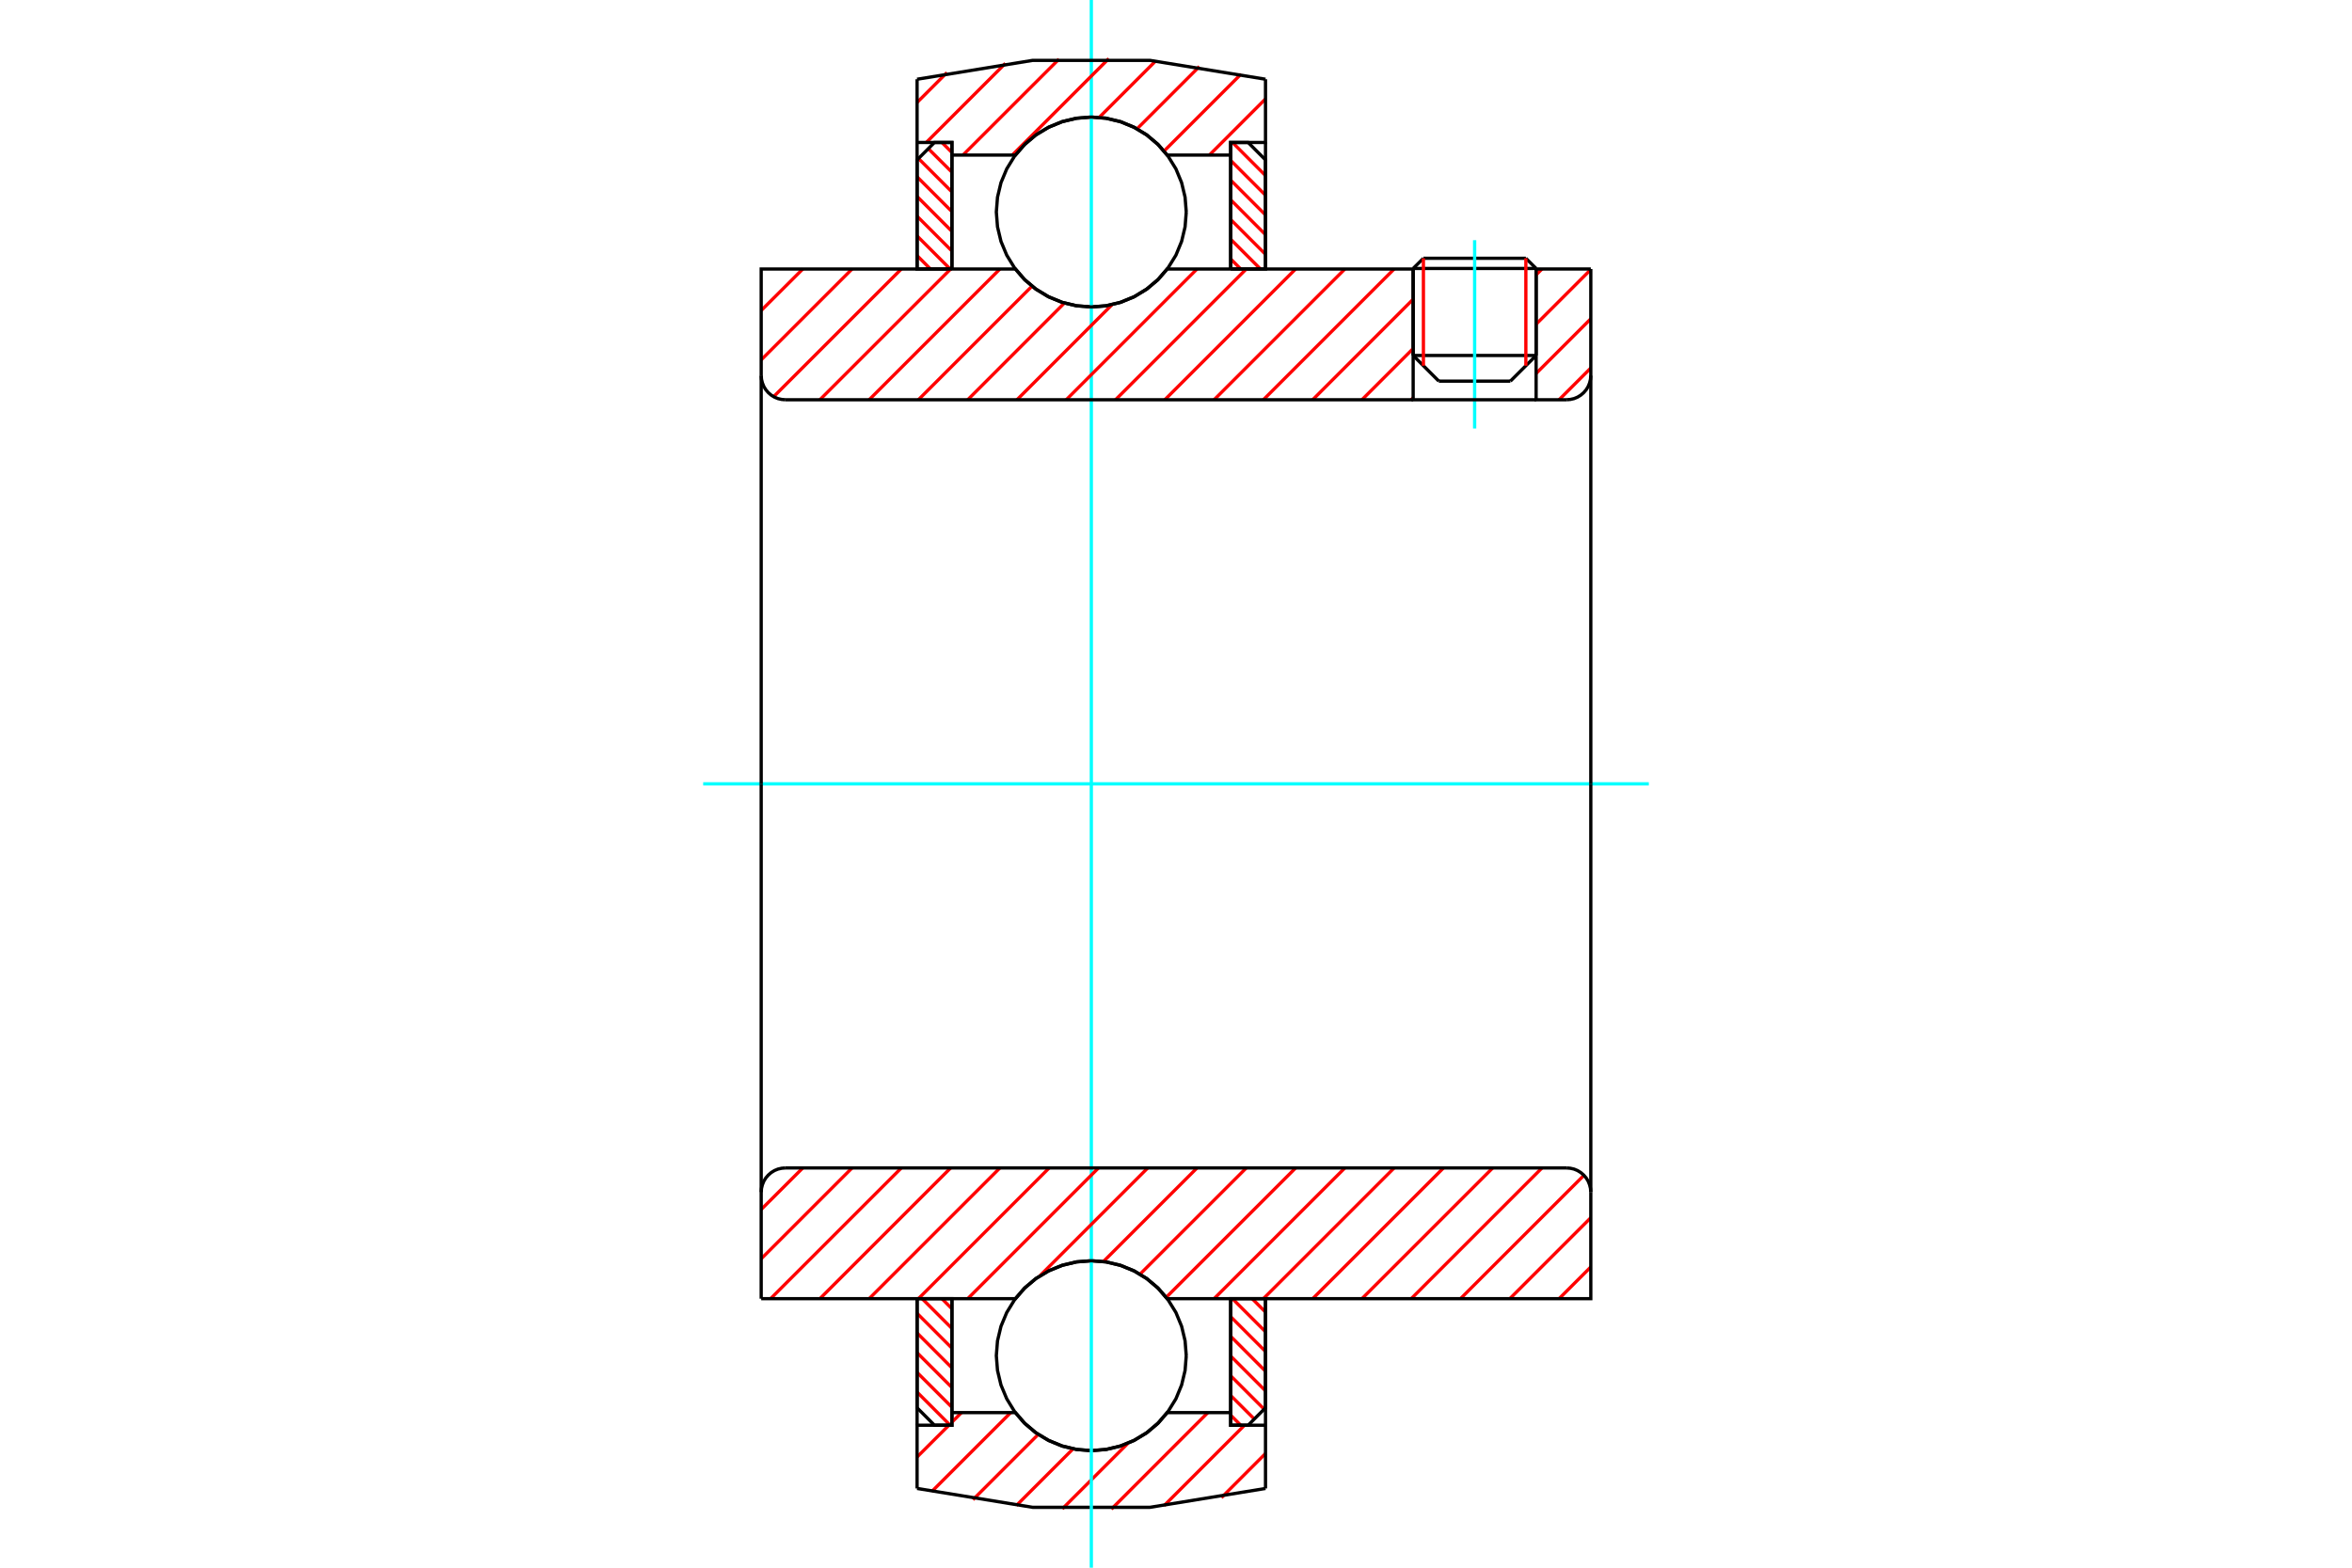 <?xml version="1.0" standalone="no"?>
<!DOCTYPE svg PUBLIC "-//W3C//DTD SVG 1.1//EN"
	"http://www.w3.org/Graphics/SVG/1.1/DTD/svg11.dtd">
<svg xmlns="http://www.w3.org/2000/svg" height="100%" width="100%" viewBox="0 0 36000 24000">
	<rect x="-1800" y="-1200" width="39600" height="26400" style="fill:#FFF"/>
	<g style="fill:none; fill-rule:evenodd" transform="matrix(1 0 0 1 0 0)">
		<g style="fill:none; stroke:#000; stroke-width:50; shape-rendering:geometricPrecision">
			<line x1="23512" y1="4110" x2="21630" y2="4110"/>
			<line x1="21787" y1="3954" x2="23355" y2="3954"/>
			<line x1="21630" y1="5442" x2="23512" y2="5442"/>
			<line x1="23118" y1="5835" x2="22023" y2="5835"/>
			<line x1="21787" y1="3954" x2="21630" y2="4110"/>
			<line x1="23512" y1="4110" x2="23355" y2="3954"/>
			<line x1="23118" y1="5835" x2="23512" y2="5442"/>
			<line x1="21630" y1="5442" x2="22023" y2="5835"/>
			<line x1="21630" y1="4110" x2="21630" y2="5442"/>
			<line x1="23512" y1="5442" x2="23512" y2="4110"/>
		</g>
		<g style="fill:none; stroke:#0FF; stroke-width:50; shape-rendering:geometricPrecision">
			<line x1="22571" y1="6560" x2="22571" y2="3677"/>
		</g>
		<g style="fill:none; stroke:#F00; stroke-width:50; shape-rendering:geometricPrecision">
			<line x1="23355" y1="3954" x2="23355" y2="5599"/>
			<line x1="21787" y1="5599" x2="21787" y2="3954"/>
			<line x1="14037" y1="21312" x2="14543" y2="21819"/>
			<line x1="14037" y1="21011" x2="14570" y2="21544"/>
			<line x1="14037" y1="20709" x2="14570" y2="21242"/>
			<line x1="14037" y1="20407" x2="14570" y2="20941"/>
			<line x1="14037" y1="20106" x2="14570" y2="20639"/>
			<line x1="14115" y1="19882" x2="14570" y2="20337"/>
			<line x1="14417" y1="19882" x2="14570" y2="20036"/>
		</g>
		<g style="fill:none; stroke:#000; stroke-width:50; shape-rendering:geometricPrecision">
			<polyline points="14037,19882 14037,21552 14303,21819 14570,21819 14570,19882 14037,19882"/>
		</g>
		<g style="fill:none; stroke:#0FF; stroke-width:50; shape-rendering:geometricPrecision">
			<line x1="10763" y1="12000" x2="25237" y2="12000"/>
		</g>
		<g style="fill:none; stroke:#F00; stroke-width:50; shape-rendering:geometricPrecision">
			<line x1="14037" y1="3913" x2="14241" y2="4118"/>
			<line x1="14037" y1="3612" x2="14543" y2="4118"/>
			<line x1="14037" y1="3310" x2="14570" y2="3843"/>
			<line x1="14037" y1="3008" x2="14570" y2="3542"/>
			<line x1="14037" y1="2707" x2="14570" y2="3240"/>
			<line x1="14058" y1="2426" x2="14570" y2="2938"/>
			<line x1="14209" y1="2276" x2="14570" y2="2636"/>
			<line x1="14417" y1="2181" x2="14570" y2="2335"/>
		</g>
		<g style="fill:none; stroke:#000; stroke-width:50; shape-rendering:geometricPrecision">
			<polyline points="14570,4118 14570,2181 14303,2181 14037,2448 14037,4118 14570,4118"/>
		</g>
		<g style="fill:none; stroke:#F00; stroke-width:50; shape-rendering:geometricPrecision">
			<line x1="19166" y1="19882" x2="19370" y2="20087"/>
			<line x1="18864" y1="19882" x2="19370" y2="20388"/>
			<line x1="18837" y1="20157" x2="19370" y2="20690"/>
			<line x1="18837" y1="20458" x2="19370" y2="20992"/>
			<line x1="18837" y1="20760" x2="19370" y2="21293"/>
			<line x1="18837" y1="21062" x2="19349" y2="21574"/>
			<line x1="18837" y1="21364" x2="19198" y2="21724"/>
			<line x1="18837" y1="21665" x2="18990" y2="21819"/>
		</g>
		<g style="fill:none; stroke:#000; stroke-width:50; shape-rendering:geometricPrecision">
			<polyline points="19370,19882 19370,21552 19104,21819 18837,21819 18837,19882 19370,19882"/>
		</g>
		<g style="fill:none; stroke:#F00; stroke-width:50; shape-rendering:geometricPrecision">
			<line x1="18864" y1="2181" x2="19370" y2="2688"/>
			<line x1="18837" y1="2456" x2="19370" y2="2989"/>
			<line x1="18837" y1="2758" x2="19370" y2="3291"/>
			<line x1="18837" y1="3059" x2="19370" y2="3593"/>
			<line x1="18837" y1="3361" x2="19370" y2="3894"/>
			<line x1="18837" y1="3663" x2="19292" y2="4118"/>
			<line x1="18837" y1="3964" x2="18990" y2="4118"/>
		</g>
		<g style="fill:none; stroke:#000; stroke-width:50; shape-rendering:geometricPrecision">
			<polyline points="18837,4118 18837,2181 19104,2181 19370,2448 19370,4118 18837,4118"/>
			<polyline points="18157,3246 18139,3019 18086,2797 17999,2586 17879,2392 17731,2218 17558,2070 17363,1951 17153,1864 16931,1810 16704,1792 16476,1810 16254,1864 16044,1951 15849,2070 15676,2218 15528,2392 15409,2586 15321,2797 15268,3019 15250,3246 15268,3473 15321,3695 15409,3906 15528,4100 15676,4274 15849,4422 16044,4541 16254,4628 16476,4681 16704,4699 16931,4681 17153,4628 17363,4541 17558,4422 17731,4274 17879,4100 17999,3906 18086,3695 18139,3473 18157,3246"/>
			<polyline points="18157,20754 18139,20527 18086,20305 17999,20094 17879,19900 17731,19726 17558,19578 17363,19459 17153,19372 16931,19319 16704,19301 16476,19319 16254,19372 16044,19459 15849,19578 15676,19726 15528,19900 15409,20094 15321,20305 15268,20527 15250,20754 15268,20981 15321,21203 15409,21414 15528,21608 15676,21782 15849,21930 16044,22049 16254,22136 16476,22190 16704,22208 16931,22190 17153,22136 17363,22049 17558,21930 17731,21782 17879,21608 17999,21414 18086,21203 18139,20981 18157,20754"/>
		</g>
		<g style="fill:none; stroke:#F00; stroke-width:50; shape-rendering:geometricPrecision">
			<line x1="19370" y1="22252" x2="18695" y2="22928"/>
			<line x1="19049" y1="21819" x2="17818" y2="23050"/>
			<line x1="18487" y1="21626" x2="17011" y2="23103"/>
			<line x1="17265" y1="22095" x2="16260" y2="23099"/>
			<line x1="16425" y1="22180" x2="15556" y2="23049"/>
			<line x1="15892" y1="21959" x2="14892" y2="22959"/>
			<line x1="15470" y1="21626" x2="14261" y2="22835"/>
			<line x1="14716" y1="21626" x2="14570" y2="21772"/>
			<line x1="14524" y1="21819" x2="14037" y2="22305"/>
		</g>
		<g style="fill:none; stroke:#000; stroke-width:50; shape-rendering:geometricPrecision">
			<polyline points="19370,19882 19370,21819 19370,22787"/>
			<polyline points="14037,22787 15807,23076 17600,23076 19370,22787"/>
			<polyline points="14037,22787 14037,21819 14570,21819 14570,21626 14570,19882"/>
			<polyline points="14570,21626 15541,21626 15689,21795 15861,21939 16054,22054 16261,22139 16480,22190 16704,22208 16927,22190 17146,22139 17354,22054 17546,21939 17718,21795 17866,21626 18837,21626 18837,19882"/>
			<polyline points="18837,21626 18837,21819 19370,21819"/>
			<line x1="14037" y1="21819" x2="14037" y2="19882"/>
		</g>
		<g style="fill:none; stroke:#0FF; stroke-width:50; shape-rendering:geometricPrecision">
			<line x1="16704" y1="24000" x2="16704" y2="0"/>
		</g>
		<g style="fill:none; stroke:#F00; stroke-width:50; shape-rendering:geometricPrecision">
			<line x1="19370" y1="1514" x2="18511" y2="2374"/>
			<line x1="18997" y1="1133" x2="17817" y2="2313"/>
			<line x1="18358" y1="1018" x2="17403" y2="1973"/>
			<line x1="17685" y1="937" x2="16824" y2="1798"/>
			<line x1="16971" y1="897" x2="15494" y2="2374"/>
			<line x1="16209" y1="905" x2="14739" y2="2374"/>
			<line x1="15389" y1="970" x2="14178" y2="2181"/>
			<line x1="14494" y1="1111" x2="14037" y2="1568"/>
		</g>
		<g style="fill:none; stroke:#000; stroke-width:50; shape-rendering:geometricPrecision">
			<polyline points="14037,4118 14037,2181 14037,1213"/>
			<polyline points="19370,1213 17600,924 15807,924 14037,1213"/>
			<polyline points="19370,1213 19370,2181 18837,2181 18837,2374 18837,4118"/>
			<polyline points="18837,2374 17866,2374 17718,2205 17546,2061 17354,1946 17146,1861 16927,1810 16704,1792 16480,1810 16261,1861 16054,1946 15861,2061 15689,2205 15541,2374 14570,2374 14570,4118"/>
			<polyline points="14570,2374 14570,2181 14037,2181"/>
			<line x1="19370" y1="2181" x2="19370" y2="4118"/>
		</g>
		<g style="fill:none; stroke:#F00; stroke-width:50; shape-rendering:geometricPrecision">
			<line x1="24349" y1="19396" x2="23863" y2="19882"/>
			<line x1="24349" y1="18642" x2="23109" y2="19882"/>
			<line x1="24244" y1="17993" x2="22354" y2="19882"/>
			<line x1="23602" y1="17880" x2="21600" y2="19882"/>
			<line x1="22848" y1="17880" x2="20846" y2="19882"/>
			<line x1="22094" y1="17880" x2="20092" y2="19882"/>
			<line x1="21339" y1="17880" x2="19337" y2="19882"/>
			<line x1="20585" y1="17880" x2="18583" y2="19882"/>
			<line x1="19831" y1="17880" x2="17850" y2="19861"/>
			<line x1="19076" y1="17880" x2="17449" y2="19507"/>
			<line x1="18322" y1="17880" x2="16889" y2="19313"/>
			<line x1="17568" y1="17880" x2="15913" y2="19535"/>
			<line x1="16814" y1="17880" x2="14812" y2="19882"/>
			<line x1="16059" y1="17880" x2="14057" y2="19882"/>
			<line x1="15305" y1="17880" x2="13303" y2="19882"/>
			<line x1="14551" y1="17880" x2="12549" y2="19882"/>
			<line x1="13796" y1="17880" x2="11794" y2="19882"/>
			<line x1="13042" y1="17880" x2="11651" y2="19271"/>
			<line x1="12288" y1="17880" x2="11651" y2="18516"/>
		</g>
		<g style="fill:none; stroke:#000; stroke-width:50; shape-rendering:geometricPrecision">
			<line x1="11651" y1="12000" x2="11651" y2="19882"/>
			<polyline points="12022,17880 11964,17885 11907,17898 11854,17920 11804,17951 11760,17989 11722,18033 11692,18082 11670,18136 11656,18192 11651,18250"/>
			<line x1="12022" y1="17880" x2="23978" y2="17880"/>
			<polyline points="24349,18250 24344,18192 24330,18136 24308,18082 24278,18033 24240,17989 24196,17951 24146,17920 24093,17898 24036,17885 23978,17880"/>
			<polyline points="24349,18250 24349,19882 23815,19882 17866,19882 17718,19713 17546,19570 17354,19454 17146,19370 16927,19318 16704,19301 16480,19318 16261,19370 16054,19454 15861,19570 15689,19713 15541,19882 12185,19882 11651,19882"/>
			<line x1="24349" y1="12000" x2="24349" y2="18250"/>
		</g>
		<g style="fill:none; stroke:#F00; stroke-width:50; shape-rendering:geometricPrecision">
			<line x1="24349" y1="5634" x2="23863" y2="6120"/>
			<line x1="24349" y1="4880" x2="23512" y2="5717"/>
			<line x1="24349" y1="4126" x2="23512" y2="4963"/>
			<line x1="23602" y1="4118" x2="23512" y2="4208"/>
			<line x1="21630" y1="6090" x2="21600" y2="6120"/>
			<line x1="21630" y1="5336" x2="20846" y2="6120"/>
			<line x1="21630" y1="4581" x2="20092" y2="6120"/>
			<line x1="21339" y1="4118" x2="19337" y2="6120"/>
			<line x1="20585" y1="4118" x2="18583" y2="6120"/>
			<line x1="19831" y1="4118" x2="17829" y2="6120"/>
			<line x1="19076" y1="4118" x2="17074" y2="6120"/>
			<line x1="18322" y1="4118" x2="16320" y2="6120"/>
			<line x1="17022" y1="4663" x2="15566" y2="6120"/>
			<line x1="16292" y1="4639" x2="14812" y2="6120"/>
			<line x1="15796" y1="4381" x2="14057" y2="6120"/>
			<line x1="15305" y1="4118" x2="13303" y2="6120"/>
			<line x1="14551" y1="4118" x2="12549" y2="6120"/>
			<line x1="13796" y1="4118" x2="11841" y2="6073"/>
			<line x1="13042" y1="4118" x2="11651" y2="5509"/>
			<line x1="12288" y1="4118" x2="11651" y2="4754"/>
		</g>
		<g style="fill:none; stroke:#000; stroke-width:50; shape-rendering:geometricPrecision">
			<line x1="24349" y1="12000" x2="24349" y2="4118"/>
			<polyline points="23978,6120 24036,6115 24093,6102 24146,6080 24196,6049 24240,6011 24278,5967 24308,5918 24330,5864 24344,5808 24349,5750"/>
			<polyline points="23978,6120 23512,6120 23512,4118"/>
			<polyline points="23512,6120 21630,6120 21630,4118"/>
			<line x1="21630" y1="6120" x2="12022" y2="6120"/>
			<polyline points="11651,5750 11656,5808 11670,5864 11692,5918 11722,5967 11760,6011 11804,6049 11854,6080 11907,6102 11964,6115 12022,6120"/>
			<polyline points="11651,5750 11651,4118 12185,4118 15541,4118 15689,4287 15861,4430 16054,4546 16261,4630 16480,4682 16704,4699 16927,4682 17146,4630 17354,4546 17546,4430 17718,4287 17866,4118 21630,4118"/>
			<line x1="23512" y1="4118" x2="24349" y2="4118"/>
			<line x1="11651" y1="12000" x2="11651" y2="5750"/>
		</g>
	</g>
</svg>

